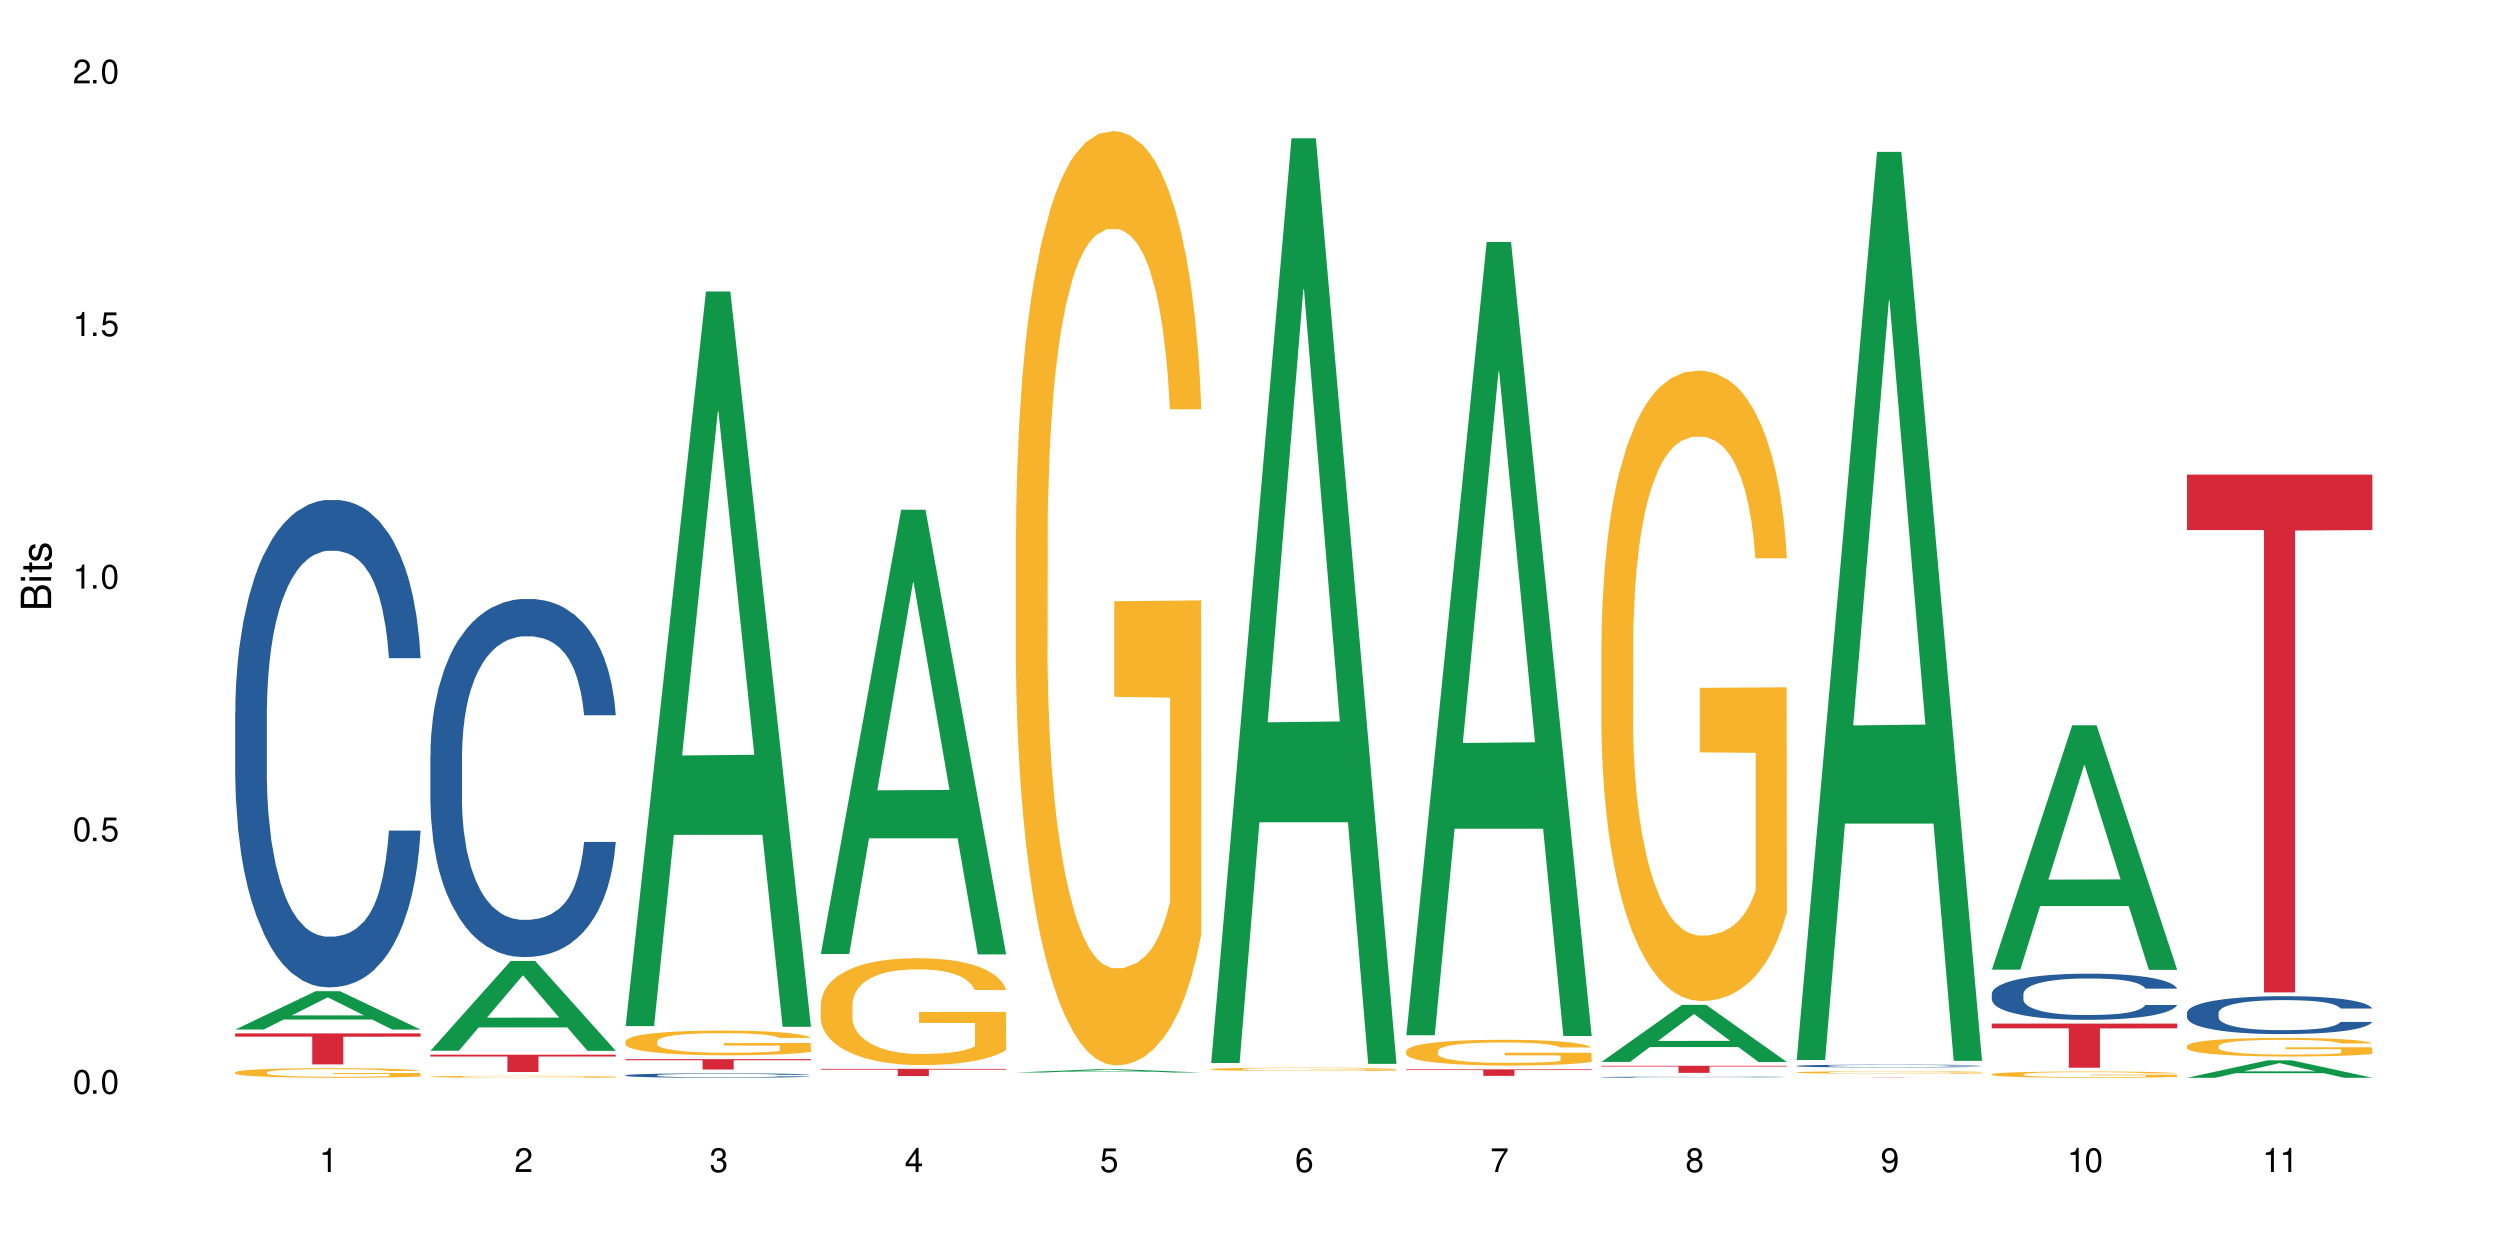 <?xml version="1.0" encoding="UTF-8"?>
<svg xmlns="http://www.w3.org/2000/svg" xmlns:xlink="http://www.w3.org/1999/xlink" width="720" height="360" viewBox="0 0 720 360">
<defs>
<g>
<g id="glyph-0-0">
</g>
<g id="glyph-0-1">
<path d="M 2.641 -6.938 C 2 -6.938 1.422 -6.656 1.078 -6.172 C 0.641 -5.562 0.406 -4.641 0.406 -3.359 C 0.406 -1.016 1.188 0.219 2.641 0.219 C 4.078 0.219 4.859 -1.016 4.859 -3.297 C 4.859 -4.641 4.656 -5.547 4.203 -6.172 C 3.844 -6.656 3.281 -6.938 2.641 -6.938 Z M 2.641 -6.188 C 3.547 -6.188 4 -5.25 4 -3.375 C 4 -1.406 3.562 -0.484 2.625 -0.484 C 1.734 -0.484 1.281 -1.438 1.281 -3.344 C 1.281 -5.25 1.734 -6.188 2.641 -6.188 Z M 2.641 -6.188 "/>
</g>
<g id="glyph-0-2">
<path d="M 1.828 -1 L 0.828 -1 L 0.828 0 L 1.828 0 Z M 1.828 -1 "/>
</g>
<g id="glyph-0-3">
<path d="M 4.562 -6.797 L 1.062 -6.797 L 0.547 -3.094 L 1.328 -3.094 C 1.719 -3.562 2.047 -3.734 2.578 -3.734 C 3.484 -3.734 4.062 -3.109 4.062 -2.094 C 4.062 -1.125 3.484 -0.531 2.578 -0.531 C 1.828 -0.531 1.375 -0.906 1.188 -1.672 L 0.328 -1.672 C 0.453 -1.109 0.547 -0.844 0.75 -0.594 C 1.125 -0.078 1.828 0.219 2.594 0.219 C 3.969 0.219 4.922 -0.781 4.922 -2.219 C 4.922 -3.562 4.031 -4.484 2.719 -4.484 C 2.25 -4.484 1.859 -4.359 1.469 -4.062 L 1.734 -5.969 L 4.562 -5.969 Z M 4.562 -6.797 "/>
</g>
<g id="glyph-0-4">
<path d="M 2.484 -4.938 L 2.484 0 L 3.328 0 L 3.328 -6.938 L 2.766 -6.938 C 2.469 -5.875 2.281 -5.734 0.984 -5.562 L 0.984 -4.938 Z M 2.484 -4.938 "/>
</g>
<g id="glyph-0-5">
<path d="M 4.859 -0.828 L 1.281 -0.828 C 1.359 -1.406 1.672 -1.781 2.5 -2.281 L 3.469 -2.828 C 4.406 -3.344 4.906 -4.062 4.906 -4.906 C 4.906 -5.484 4.672 -6.031 4.266 -6.406 C 3.859 -6.766 3.375 -6.938 2.719 -6.938 C 1.859 -6.938 1.219 -6.625 0.844 -6.031 C 0.609 -5.672 0.5 -5.234 0.484 -4.531 L 1.328 -4.531 C 1.359 -5.016 1.406 -5.281 1.531 -5.516 C 1.75 -5.938 2.188 -6.203 2.703 -6.203 C 3.469 -6.203 4.031 -5.641 4.031 -4.891 C 4.031 -4.344 3.719 -3.859 3.125 -3.516 L 2.234 -3 C 0.812 -2.172 0.406 -1.531 0.328 -0.016 L 4.859 -0.016 Z M 4.859 -0.828 "/>
</g>
<g id="glyph-0-6">
<path d="M 2.125 -3.188 L 2.578 -3.188 C 3.5 -3.188 3.984 -2.766 3.984 -1.922 C 3.984 -1.062 3.469 -0.531 2.594 -0.531 C 1.656 -0.531 1.203 -1 1.156 -2.016 L 0.312 -2.016 C 0.344 -1.453 0.438 -1.094 0.609 -0.781 C 0.953 -0.109 1.625 0.219 2.547 0.219 C 3.953 0.219 4.859 -0.625 4.859 -1.938 C 4.859 -2.828 4.516 -3.297 3.703 -3.594 C 4.344 -3.844 4.656 -4.328 4.656 -5.031 C 4.656 -6.219 3.875 -6.938 2.578 -6.938 C 1.203 -6.938 0.484 -6.172 0.453 -4.703 L 1.297 -4.703 C 1.312 -5.125 1.344 -5.359 1.453 -5.578 C 1.641 -5.969 2.062 -6.203 2.594 -6.203 C 3.344 -6.203 3.797 -5.75 3.797 -5 C 3.797 -4.516 3.609 -4.219 3.25 -4.047 C 3.016 -3.953 2.703 -3.922 2.125 -3.906 Z M 2.125 -3.188 "/>
</g>
<g id="glyph-0-7">
<path d="M 3.141 -1.672 L 3.141 0 L 3.984 0 L 3.984 -1.672 L 4.984 -1.672 L 4.984 -2.438 L 3.984 -2.438 L 3.984 -6.938 L 3.359 -6.938 L 0.266 -2.578 L 0.266 -1.672 Z M 3.141 -2.438 L 1 -2.438 L 3.141 -5.5 Z M 3.141 -2.438 "/>
</g>
<g id="glyph-0-8">
<path d="M 4.781 -5.125 C 4.609 -6.266 3.891 -6.938 2.844 -6.938 C 2.094 -6.938 1.422 -6.578 1.031 -5.953 C 0.594 -5.266 0.406 -4.422 0.406 -3.172 C 0.406 -2 0.578 -1.25 0.984 -0.641 C 1.359 -0.078 1.953 0.219 2.703 0.219 C 3.984 0.219 4.922 -0.75 4.922 -2.094 C 4.922 -3.375 4.062 -4.281 2.844 -4.281 C 2.172 -4.281 1.641 -4.031 1.281 -3.516 C 1.281 -5.234 1.828 -6.188 2.797 -6.188 C 3.391 -6.188 3.797 -5.797 3.938 -5.125 Z M 2.734 -3.531 C 3.547 -3.531 4.062 -2.953 4.062 -2.031 C 4.062 -1.156 3.484 -0.531 2.703 -0.531 C 1.922 -0.531 1.328 -1.188 1.328 -2.078 C 1.328 -2.938 1.906 -3.531 2.734 -3.531 Z M 2.734 -3.531 "/>
</g>
<g id="glyph-0-9">
<path d="M 4.984 -6.797 L 0.438 -6.797 L 0.438 -5.969 L 4.109 -5.969 C 2.5 -3.656 1.828 -2.234 1.328 0 L 2.219 0 C 2.594 -2.172 3.453 -4.047 4.984 -6.094 Z M 4.984 -6.797 "/>
</g>
<g id="glyph-0-10">
<path d="M 3.75 -3.656 C 4.469 -4.094 4.688 -4.438 4.688 -5.078 C 4.688 -6.172 3.844 -6.938 2.641 -6.938 C 1.438 -6.938 0.594 -6.172 0.594 -5.094 C 0.594 -4.438 0.812 -4.094 1.516 -3.656 C 0.734 -3.266 0.359 -2.703 0.359 -1.922 C 0.359 -0.656 1.281 0.219 2.641 0.219 C 3.984 0.219 4.922 -0.656 4.922 -1.922 C 4.922 -2.703 4.531 -3.266 3.75 -3.656 Z M 2.641 -6.188 C 3.359 -6.188 3.812 -5.75 3.812 -5.062 C 3.812 -4.406 3.344 -3.984 2.641 -3.984 C 1.922 -3.984 1.453 -4.406 1.453 -5.078 C 1.453 -5.75 1.922 -6.188 2.641 -6.188 Z M 2.641 -3.266 C 3.484 -3.266 4.062 -2.719 4.062 -1.906 C 4.062 -1.078 3.484 -0.531 2.625 -0.531 C 1.797 -0.531 1.219 -1.094 1.219 -1.906 C 1.219 -2.719 1.781 -3.266 2.641 -3.266 Z M 2.641 -3.266 "/>
</g>
<g id="glyph-0-11">
<path d="M 0.516 -1.578 C 0.672 -0.453 1.406 0.219 2.438 0.219 C 3.188 0.219 3.859 -0.141 4.266 -0.766 C 4.688 -1.453 4.891 -2.297 4.891 -3.547 C 4.891 -4.719 4.703 -5.453 4.312 -6.078 C 3.938 -6.641 3.344 -6.938 2.594 -6.938 C 1.297 -6.938 0.359 -5.969 0.359 -4.625 C 0.359 -3.344 1.234 -2.453 2.453 -2.453 C 3.094 -2.453 3.578 -2.672 4.016 -3.203 C 4 -1.484 3.469 -0.531 2.5 -0.531 C 1.906 -0.531 1.484 -0.906 1.359 -1.578 Z M 2.578 -6.203 C 3.375 -6.203 3.969 -5.531 3.969 -4.641 C 3.969 -3.797 3.391 -3.188 2.547 -3.188 C 1.734 -3.188 1.234 -3.766 1.234 -4.688 C 1.234 -5.562 1.797 -6.203 2.578 -6.203 Z M 2.578 -6.203 "/>
</g>
<g id="glyph-1-0">
</g>
<g id="glyph-1-1">
<path d="M 0 -0.953 L 0 -4.891 C 0 -5.719 -0.234 -6.344 -0.734 -6.797 C -1.188 -7.234 -1.812 -7.469 -2.5 -7.469 C -3.547 -7.469 -4.188 -7 -4.625 -5.875 C -4.984 -6.688 -5.625 -7.094 -6.531 -7.094 C -7.172 -7.094 -7.734 -6.859 -8.141 -6.391 C -8.562 -5.922 -8.75 -5.344 -8.75 -4.5 L -8.75 -0.953 Z M -4.984 -2.062 L -7.766 -2.062 L -7.766 -4.219 C -7.766 -4.844 -7.688 -5.203 -7.453 -5.5 C -7.219 -5.812 -6.859 -5.969 -6.375 -5.969 C -5.891 -5.969 -5.531 -5.812 -5.297 -5.5 C -5.062 -5.203 -4.984 -4.844 -4.984 -4.219 Z M -0.984 -2.062 L -4 -2.062 L -4 -4.781 C -4 -5.766 -3.438 -6.359 -2.484 -6.359 C -1.547 -6.359 -0.984 -5.766 -0.984 -4.781 Z M -0.984 -2.062 "/>
</g>
<g id="glyph-1-2">
<path d="M -6.281 -1.797 L -6.281 -0.797 L 0 -0.797 L 0 -1.797 Z M -8.75 -1.797 L -8.75 -0.797 L -7.484 -0.797 L -7.484 -1.797 Z M -8.75 -1.797 "/>
</g>
<g id="glyph-1-3">
<path d="M -6.281 -3.047 L -6.281 -2.016 L -8.016 -2.016 L -8.016 -1.016 L -6.281 -1.016 L -6.281 -0.172 L -5.469 -0.172 L -5.469 -1.016 L -0.719 -1.016 C -0.078 -1.016 0.281 -1.453 0.281 -2.234 C 0.281 -2.5 0.25 -2.719 0.188 -3.047 L -0.641 -3.047 C -0.609 -2.906 -0.594 -2.766 -0.594 -2.562 C -0.594 -2.141 -0.719 -2.016 -1.156 -2.016 L -5.469 -2.016 L -5.469 -3.047 Z M -6.281 -3.047 "/>
</g>
<g id="glyph-1-4">
<path d="M -4.531 -5.25 C -5.766 -5.25 -6.469 -4.422 -6.469 -2.969 C -6.469 -1.516 -5.719 -0.562 -4.547 -0.562 C -3.562 -0.562 -3.094 -1.062 -2.734 -2.562 L -2.516 -3.484 C -2.344 -4.188 -2.094 -4.469 -1.641 -4.469 C -1.047 -4.469 -0.641 -3.875 -0.641 -3 C -0.641 -2.453 -0.797 -2 -1.062 -1.75 C -1.25 -1.594 -1.422 -1.531 -1.875 -1.469 L -1.875 -0.406 C -0.422 -0.453 0.281 -1.266 0.281 -2.922 C 0.281 -4.5 -0.5 -5.516 -1.719 -5.516 C -2.656 -5.516 -3.172 -4.984 -3.469 -3.734 L -3.703 -2.766 C -3.891 -1.953 -4.156 -1.609 -4.594 -1.609 C -5.188 -1.609 -5.547 -2.125 -5.547 -2.938 C -5.547 -3.75 -5.203 -4.172 -4.531 -4.203 Z M -4.531 -5.25 "/>
</g>
</g>
</defs>
<rect x="-72" y="-36" width="864" height="432" fill="rgb(100%, 100%, 100%)" fill-opacity="1"/>
<path fill-rule="nonzero" fill="rgb(6.275%, 58.824%, 28.235%)" fill-opacity="1" d="M 67.73 296.508 L 67.789 296.496 L 90.895 285.469 L 97.91 285.469 L 121.133 296.516 L 112.973 296.516 L 107.152 293.633 L 81.652 293.633 L 75.945 296.508 L 67.73 296.508 L 84.105 292.441 L 104.816 292.43 L 94.488 287.273 L 94.375 287.266 L 94.262 287.297 L 84.047 292.43 L 84.105 292.441 Z M 67.73 296.508 "/>
<path fill-rule="nonzero" fill="rgb(14.51%, 36.078%, 60%)" fill-opacity="1" d="M 67.73 205.082 L 67.797 204.957 L 67.797 201.875 L 67.992 197 L 68.449 190.844 L 68.902 186.609 L 70.074 179.039 L 71.703 171.727 L 73.398 166.078 L 74.633 162.742 L 75.742 160.176 L 78.281 155.43 L 79.91 152.992 L 81.668 150.812 L 83.816 148.629 L 85.379 147.348 L 88.895 145.293 L 91.5 144.395 L 93.52 144.012 L 97.883 144.012 L 100.488 144.523 L 102.375 145.168 L 104.461 146.191 L 106.219 147.348 L 109.281 150.172 L 112.016 153.762 L 113.254 155.816 L 115.207 159.793 L 116.703 163.641 L 117.746 166.977 L 118.918 171.727 L 119.961 177.5 L 120.742 184.043 L 121.133 189.559 L 112.016 189.559 L 111.559 184.426 L 111.039 180.449 L 110.062 175.188 L 109.086 171.469 L 107.715 167.746 L 106.48 165.309 L 104.785 162.871 L 103.289 161.332 L 101.727 160.176 L 100.227 159.406 L 97.363 158.637 L 94.039 158.637 L 92.805 158.895 L 90.262 159.922 L 88.895 160.82 L 86.941 162.617 L 85.574 164.285 L 83.945 166.848 L 82.84 169.031 L 81.473 172.367 L 80.496 175.316 L 79.387 179.551 L 78.738 182.758 L 78.152 186.352 L 77.629 190.586 L 77.238 195.074 L 76.977 199.824 L 76.848 204.441 L 76.848 224.328 L 76.977 228.949 L 77.305 234.336 L 78.152 242.164 L 79.387 248.965 L 80.82 254.352 L 82.188 258.203 L 82.969 259.996 L 84.012 262.051 L 85.641 264.617 L 87.984 267.184 L 89.352 268.211 L 91.438 269.234 L 93.586 269.75 L 96.449 269.75 L 98.988 269.234 L 100.684 268.594 L 102.441 267.566 L 104.852 265.387 L 106.348 263.332 L 107.652 260.895 L 108.629 258.457 L 109.281 256.406 L 110.258 252.426 L 111.039 248.066 L 111.625 243.574 L 112.016 239.211 L 121.133 239.211 L 120.742 244.344 L 120.156 249.348 L 119.57 253.07 L 118.656 257.559 L 117.613 261.539 L 116.117 266.027 L 114.879 268.98 L 113.254 272.188 L 111.754 274.625 L 110.125 276.805 L 107.715 279.371 L 106.152 280.656 L 104.461 281.809 L 102.441 282.836 L 99.902 283.734 L 97.168 284.246 L 94.625 284.375 L 91.891 284.117 L 89.871 283.605 L 87.203 282.449 L 83.883 280.141 L 81.473 277.703 L 79.582 275.266 L 77.957 272.699 L 76.133 269.234 L 73.789 263.59 L 72.355 259.227 L 71.379 255.637 L 70.27 250.633 L 69.488 246.141 L 68.578 238.957 L 67.926 229.848 L 67.73 222.789 Z M 67.73 205.082 "/>
<path fill-rule="nonzero" fill="rgb(96.863%, 70.196%, 16.863%)" fill-opacity="1" d="M 67.73 308.82 L 67.797 308.816 L 67.797 308.766 L 68.055 308.652 L 68.707 308.496 L 69.555 308.367 L 70.465 308.266 L 71.051 308.211 L 72.027 308.137 L 72.875 308.082 L 75.023 307.965 L 77.762 307.859 L 79.258 307.816 L 80.949 307.773 L 83.359 307.723 L 84.469 307.707 L 87.855 307.664 L 91.695 307.641 L 95.93 307.633 L 97.883 307.637 L 100.555 307.645 L 104.199 307.672 L 106.285 307.699 L 107.91 307.723 L 109.605 307.758 L 111.688 307.809 L 113.645 307.867 L 115.207 307.93 L 116.77 308.004 L 118.07 308.086 L 119.18 308.176 L 120.156 308.281 L 120.742 308.367 L 121.133 308.457 L 112.078 308.457 L 111.559 308.367 L 110.973 308.301 L 109.996 308.219 L 109.02 308.156 L 108.043 308.109 L 106.219 308.043 L 104.656 308.004 L 102.703 307.965 L 100.812 307.945 L 98.664 307.93 L 97.363 307.922 L 93.91 307.922 L 90.785 307.941 L 88.961 307.961 L 87.66 307.98 L 85.836 308.02 L 84.727 308.051 L 84.078 308.07 L 82.125 308.148 L 80.82 308.219 L 80.105 308.27 L 79.191 308.344 L 78.543 308.41 L 77.824 308.512 L 77.434 308.59 L 76.914 308.762 L 76.848 309.215 L 77.043 309.312 L 77.434 309.414 L 77.957 309.508 L 78.738 309.602 L 79.52 309.676 L 80.887 309.773 L 82.059 309.84 L 82.969 309.883 L 84.727 309.953 L 85.445 309.973 L 87.137 310.02 L 88.895 310.055 L 91.047 310.086 L 92.672 310.102 L 95.277 310.113 L 98.598 310.113 L 102.508 310.098 L 104.98 310.078 L 106.676 310.059 L 107.781 310.039 L 109.148 310.012 L 110.125 309.988 L 111.039 309.957 L 112.145 309.914 L 112.145 309.312 L 96.059 309.309 L 96.059 309.027 L 121.066 309.023 L 121.133 310.012 L 119.766 310.082 L 118.07 310.145 L 116.441 310.195 L 114.75 310.238 L 112.34 310.289 L 110.387 310.316 L 107.391 310.352 L 104.656 310.375 L 101.789 310.391 L 99.25 310.398 L 96.254 310.402 L 93.586 310.395 L 90.719 310.383 L 88.441 310.359 L 86.355 310.336 L 84.273 310.305 L 81.668 310.25 L 79.973 310.207 L 78.215 310.152 L 76.457 310.09 L 74.895 310.023 L 73.852 309.969 L 72.812 309.91 L 71.703 309.832 L 70.66 309.746 L 69.879 309.668 L 69.164 309.578 L 68.645 309.496 L 68.121 309.383 L 67.859 309.293 L 67.73 309.215 Z M 67.73 308.82 "/>
<path fill-rule="nonzero" fill="rgb(83.922%, 15.686%, 22.353%)" fill-opacity="1" d="M 67.73 297.613 L 121.133 297.613 L 121.133 298.566 L 98.875 298.574 L 98.875 306.539 L 89.922 306.539 L 89.922 298.586 L 89.793 298.566 L 67.73 298.566 Z M 67.73 297.613 "/>
<path fill-rule="nonzero" fill="rgb(6.275%, 58.824%, 28.235%)" fill-opacity="1" d="M 123.941 302.617 L 124 302.594 L 147.105 276.746 L 154.125 276.746 L 177.344 302.641 L 169.184 302.641 L 163.367 295.883 L 137.863 295.883 L 132.156 302.617 L 123.941 302.617 L 140.316 293.086 L 161.027 293.062 L 150.699 280.977 L 150.586 280.953 L 150.473 281.023 L 140.258 293.062 L 140.316 293.086 Z M 123.941 302.617 "/>
<path fill-rule="nonzero" fill="rgb(14.51%, 36.078%, 60%)" fill-opacity="1" d="M 123.941 217.402 L 124.008 217.309 L 124.008 215.047 L 124.203 211.465 L 124.66 206.941 L 125.113 203.832 L 126.285 198.27 L 127.914 192.898 L 129.609 188.75 L 130.844 186.301 L 131.953 184.418 L 134.492 180.93 L 136.121 179.137 L 137.879 177.535 L 140.027 175.934 L 141.59 174.992 L 145.109 173.484 L 147.711 172.824 L 149.73 172.539 L 154.094 172.539 L 156.699 172.918 L 158.59 173.391 L 160.672 174.145 L 162.43 174.992 L 165.492 177.066 L 168.227 179.703 L 169.465 181.211 L 171.418 184.133 L 172.914 186.961 L 173.957 189.41 L 175.129 192.898 L 176.172 197.141 L 176.953 201.945 L 177.344 206 L 168.227 206 L 167.77 202.23 L 167.25 199.309 L 166.273 195.445 L 165.297 192.711 L 163.93 189.977 L 162.691 188.188 L 160.996 186.395 L 159.5 185.266 L 157.938 184.418 L 156.438 183.852 L 153.574 183.285 L 150.254 183.285 L 149.016 183.473 L 146.477 184.227 L 145.109 184.887 L 143.152 186.207 L 141.785 187.434 L 140.156 189.316 L 139.051 190.918 L 137.684 193.371 L 136.707 195.539 L 135.598 198.648 L 134.949 201.004 L 134.363 203.645 L 133.84 206.754 L 133.449 210.051 L 133.191 213.539 L 133.059 216.934 L 133.059 231.543 L 133.191 234.934 L 133.516 238.895 L 134.363 244.641 L 135.598 249.637 L 137.031 253.598 L 138.398 256.422 L 139.18 257.742 L 140.223 259.25 L 141.852 261.137 L 144.195 263.02 L 145.562 263.773 L 147.648 264.527 L 149.797 264.906 L 152.66 264.906 L 155.203 264.527 L 156.895 264.059 L 158.652 263.305 L 161.062 261.703 L 162.559 260.191 L 163.863 258.402 L 164.84 256.613 L 165.492 255.105 L 166.469 252.184 L 167.25 248.977 L 167.836 245.68 L 168.227 242.473 L 177.344 242.473 L 176.953 246.246 L 176.367 249.922 L 175.781 252.652 L 174.867 255.953 L 173.828 258.875 L 172.328 262.172 L 171.09 264.34 L 169.465 266.695 L 167.965 268.488 L 166.336 270.09 L 163.93 271.977 L 162.363 272.918 L 160.672 273.766 L 158.652 274.52 L 156.113 275.18 L 153.379 275.555 L 150.84 275.648 L 148.102 275.461 L 146.086 275.086 L 143.414 274.238 L 140.094 272.539 L 137.684 270.75 L 135.793 268.957 L 134.168 267.074 L 132.344 264.527 L 130 260.383 L 128.566 257.176 L 127.59 254.539 L 126.48 250.863 L 125.699 247.562 L 124.789 242.285 L 124.137 235.594 L 123.941 230.41 Z M 123.941 217.402 "/>
<path fill-rule="nonzero" fill="rgb(96.863%, 70.196%, 16.863%)" fill-opacity="1" d="M 123.941 310.078 L 124.008 310.078 L 124.008 310.066 L 124.27 310.043 L 124.918 310.012 L 125.766 309.984 L 126.676 309.965 L 127.266 309.953 L 128.242 309.938 L 129.086 309.926 L 131.234 309.902 L 133.973 309.879 L 135.469 309.871 L 137.164 309.863 L 139.57 309.852 L 140.68 309.848 L 144.066 309.84 L 147.906 309.836 L 152.141 309.832 L 154.094 309.836 L 156.766 309.836 L 160.41 309.84 L 162.496 309.848 L 164.125 309.852 L 165.816 309.859 L 167.902 309.871 L 169.855 309.883 L 171.418 309.895 L 172.98 309.91 L 174.281 309.926 L 175.391 309.945 L 176.367 309.965 L 176.953 309.984 L 177.344 310.004 L 168.293 310.004 L 167.77 309.984 L 167.184 309.969 L 166.207 309.953 L 164.254 309.93 L 162.43 309.918 L 160.867 309.91 L 158.914 309.902 L 157.023 309.898 L 154.875 309.895 L 150.121 309.895 L 146.996 309.898 L 145.172 309.902 L 143.871 309.906 L 142.047 309.914 L 140.941 309.918 L 140.289 309.922 L 138.336 309.938 L 137.031 309.953 L 136.316 309.965 L 135.402 309.98 L 134.754 309.992 L 134.035 310.016 L 133.645 310.031 L 133.125 310.066 L 133.059 310.156 L 133.254 310.18 L 133.645 310.199 L 134.168 310.219 L 134.949 310.238 L 135.73 310.254 L 137.098 310.273 L 138.27 310.285 L 139.18 310.297 L 140.941 310.309 L 141.656 310.312 L 143.348 310.324 L 145.109 310.332 L 147.258 310.336 L 148.883 310.34 L 151.488 310.344 L 154.812 310.344 L 158.719 310.34 L 161.191 310.336 L 162.887 310.332 L 163.992 310.328 L 165.359 310.32 L 166.336 310.316 L 167.25 310.312 L 168.355 310.301 L 168.355 310.18 L 152.27 310.176 L 152.27 310.121 L 177.277 310.117 L 177.344 310.32 L 175.977 310.336 L 174.281 310.348 L 172.656 310.359 L 170.961 310.367 L 168.551 310.379 L 166.598 310.383 L 163.602 310.391 L 160.867 310.395 L 158 310.398 L 155.461 310.402 L 152.465 310.402 L 149.797 310.398 L 146.93 310.398 L 144.652 310.395 L 142.566 310.387 L 140.484 310.383 L 137.879 310.371 L 136.188 310.363 L 134.426 310.352 L 132.668 310.336 L 131.105 310.324 L 130.062 310.312 L 129.023 310.301 L 127.914 310.285 L 126.871 310.266 L 126.09 310.25 L 125.375 310.234 L 124.855 310.215 L 124.332 310.191 L 124.074 310.172 L 123.941 310.156 Z M 123.941 310.078 "/>
<path fill-rule="nonzero" fill="rgb(83.922%, 15.686%, 22.353%)" fill-opacity="1" d="M 123.941 303.738 L 177.344 303.738 L 177.344 304.273 L 155.086 304.277 L 155.086 308.738 L 146.133 308.738 L 146.133 304.281 L 146.004 304.273 L 123.941 304.273 Z M 123.941 303.738 "/>
<path fill-rule="nonzero" fill="rgb(6.275%, 58.824%, 28.235%)" fill-opacity="1" d="M 180.152 295.523 L 180.211 295.324 L 203.316 83.945 L 210.336 83.945 L 233.555 295.723 L 225.395 295.723 L 219.578 240.441 L 194.074 240.441 L 188.371 295.523 L 180.152 295.523 L 196.527 217.574 L 217.238 217.375 L 206.91 118.547 L 206.797 118.348 L 206.684 118.945 L 196.473 217.375 L 196.527 217.574 Z M 180.152 295.523 "/>
<path fill-rule="nonzero" fill="rgb(14.51%, 36.078%, 60%)" fill-opacity="1" d="M 180.152 309.684 L 180.219 309.68 L 180.219 309.652 L 180.414 309.609 L 180.871 309.555 L 181.324 309.516 L 182.5 309.445 L 184.125 309.379 L 185.82 309.328 L 187.059 309.297 L 188.164 309.273 L 190.703 309.23 L 192.332 309.211 L 194.09 309.191 L 196.238 309.172 L 197.801 309.16 L 201.32 309.141 L 203.922 309.133 L 205.941 309.129 L 210.305 309.129 L 212.91 309.133 L 214.801 309.141 L 216.883 309.148 L 218.641 309.16 L 221.703 309.184 L 224.438 309.219 L 225.676 309.234 L 227.629 309.273 L 229.125 309.305 L 230.168 309.336 L 231.34 309.379 L 232.383 309.434 L 233.164 309.492 L 233.555 309.543 L 224.438 309.543 L 223.98 309.496 L 223.461 309.457 L 222.484 309.41 L 221.508 309.379 L 220.141 309.344 L 218.902 309.32 L 217.207 309.301 L 215.711 309.285 L 214.148 309.273 L 212.648 309.27 L 209.785 309.262 L 205.227 309.262 L 202.688 309.273 L 201.32 309.281 L 199.363 309.297 L 197.996 309.312 L 196.371 309.336 L 195.262 309.355 L 193.895 309.387 L 192.918 309.414 L 191.812 309.449 L 191.16 309.48 L 190.574 309.512 L 190.051 309.551 L 189.66 309.59 L 189.402 309.633 L 189.27 309.676 L 189.27 309.855 L 189.402 309.898 L 189.727 309.949 L 190.574 310.02 L 191.812 310.082 L 193.242 310.129 L 194.609 310.164 L 195.395 310.18 L 196.434 310.199 L 198.062 310.223 L 200.406 310.246 L 201.773 310.254 L 203.859 310.266 L 206.008 310.27 L 208.875 310.27 L 211.414 310.266 L 213.105 310.258 L 214.863 310.25 L 217.273 310.23 L 218.773 310.211 L 220.074 310.188 L 221.051 310.168 L 221.703 310.148 L 222.68 310.113 L 223.461 310.07 L 224.047 310.031 L 224.438 309.992 L 233.555 309.992 L 233.164 310.039 L 232.578 310.082 L 231.992 310.117 L 231.082 310.156 L 230.039 310.195 L 228.539 310.234 L 227.305 310.262 L 225.676 310.289 L 224.176 310.312 L 222.551 310.332 L 220.141 310.355 L 218.578 310.367 L 216.883 310.379 L 214.863 310.387 L 212.324 310.395 L 209.59 310.398 L 207.051 310.402 L 204.316 310.398 L 202.297 310.395 L 199.625 310.383 L 196.305 310.363 L 193.895 310.34 L 192.008 310.32 L 190.379 310.297 L 188.555 310.266 L 186.211 310.211 L 184.777 310.172 L 183.801 310.141 L 182.695 310.094 L 181.914 310.055 L 181 309.988 L 180.348 309.906 L 180.152 309.844 Z M 180.152 309.684 "/>
<path fill-rule="nonzero" fill="rgb(96.863%, 70.196%, 16.863%)" fill-opacity="1" d="M 180.152 299.863 L 180.219 299.855 L 180.219 299.727 L 180.48 299.434 L 181.129 299.031 L 181.977 298.699 L 182.891 298.441 L 183.477 298.305 L 184.453 298.109 L 185.297 297.965 L 187.449 297.672 L 190.184 297.402 L 191.68 297.285 L 193.375 297.172 L 195.785 297.051 L 196.891 297.004 L 200.277 296.898 L 204.121 296.836 L 208.352 296.816 L 210.305 296.82 L 212.977 296.848 L 216.621 296.918 L 218.707 296.984 L 220.336 297.051 L 222.027 297.133 L 224.113 297.266 L 226.066 297.418 L 227.629 297.574 L 229.191 297.77 L 230.492 297.98 L 231.602 298.207 L 232.578 298.48 L 233.164 298.707 L 233.555 298.934 L 224.504 298.934 L 223.98 298.707 L 223.395 298.531 L 222.418 298.316 L 221.441 298.16 L 220.465 298.035 L 218.641 297.867 L 217.078 297.766 L 215.125 297.672 L 213.238 297.613 L 211.086 297.574 L 209.785 297.562 L 206.332 297.562 L 203.207 297.609 L 201.383 297.66 L 200.082 297.711 L 198.258 297.809 L 197.152 297.887 L 196.5 297.941 L 194.547 298.141 L 193.242 298.324 L 192.527 298.445 L 191.617 298.641 L 190.965 298.816 L 190.246 299.078 L 189.855 299.27 L 189.336 299.715 L 189.27 300.883 L 189.465 301.129 L 189.855 301.395 L 190.379 301.629 L 191.16 301.875 L 191.941 302.066 L 193.309 302.316 L 194.48 302.488 L 195.395 302.598 L 197.152 302.773 L 197.867 302.832 L 199.562 302.949 L 201.32 303.039 L 203.469 303.117 L 205.098 303.156 L 207.699 303.188 L 211.023 303.188 L 214.93 303.148 L 217.402 303.098 L 219.098 303.047 L 220.203 303 L 221.57 302.93 L 222.551 302.863 L 223.461 302.793 L 224.566 302.684 L 224.566 301.129 L 208.484 301.121 L 208.484 300.395 L 233.488 300.391 L 233.555 302.93 L 232.188 303.105 L 230.492 303.273 L 228.867 303.402 L 227.172 303.512 L 224.762 303.637 L 222.809 303.715 L 219.812 303.805 L 217.078 303.863 L 214.215 303.902 L 211.672 303.922 L 208.68 303.93 L 206.008 303.918 L 203.141 303.879 L 200.863 303.824 L 198.777 303.762 L 196.695 303.676 L 194.09 303.539 L 192.398 303.43 L 190.641 303.293 L 188.879 303.129 L 187.316 302.953 L 186.277 302.82 L 185.234 302.664 L 184.125 302.469 L 183.086 302.246 L 182.305 302.047 L 181.586 301.816 L 181.066 301.605 L 180.543 301.312 L 180.285 301.078 L 180.152 300.875 Z M 180.152 299.863 "/>
<path fill-rule="nonzero" fill="rgb(83.922%, 15.686%, 22.353%)" fill-opacity="1" d="M 180.152 305.023 L 233.555 305.023 L 233.555 305.348 L 211.301 305.348 L 211.301 308.035 L 202.344 308.035 L 202.344 305.352 L 202.215 305.348 L 180.152 305.348 Z M 180.152 305.023 "/>
<path fill-rule="nonzero" fill="rgb(6.275%, 58.824%, 28.235%)" fill-opacity="1" d="M 236.367 274.75 L 236.422 274.629 L 259.527 146.809 L 266.547 146.809 L 289.766 274.871 L 281.609 274.871 L 275.789 241.441 L 250.285 241.441 L 244.582 274.75 L 236.367 274.75 L 252.738 227.613 L 273.449 227.496 L 263.121 167.734 L 263.008 167.613 L 262.895 167.973 L 252.684 227.496 L 252.738 227.613 Z M 236.367 274.75 "/>
<path fill-rule="nonzero" fill="rgb(96.863%, 70.196%, 16.863%)" fill-opacity="1" d="M 236.367 289.148 L 236.43 289.121 L 236.43 288.559 L 236.691 287.293 L 237.344 285.551 L 238.188 284.117 L 239.102 282.992 L 239.688 282.402 L 240.664 281.559 L 241.512 280.941 L 243.66 279.676 L 246.395 278.496 L 247.891 277.988 L 249.586 277.512 L 251.996 276.977 L 253.102 276.781 L 256.488 276.332 L 260.332 276.051 L 264.562 275.965 L 266.516 275.992 L 269.188 276.105 L 272.836 276.414 L 274.918 276.695 L 276.547 276.977 L 278.238 277.344 L 280.324 277.906 L 282.277 278.578 L 283.84 279.254 L 285.402 280.098 L 286.707 280.996 L 287.812 281.98 L 288.789 283.16 L 289.375 284.145 L 289.766 285.129 L 280.715 285.129 L 280.191 284.145 L 279.605 283.387 L 278.629 282.457 L 277.652 281.785 L 276.676 281.25 L 274.852 280.52 L 273.289 280.07 L 271.336 279.676 L 269.449 279.422 L 267.301 279.254 L 265.996 279.199 L 262.543 279.199 L 259.418 279.395 L 257.594 279.621 L 256.293 279.844 L 254.469 280.266 L 253.363 280.605 L 252.711 280.828 L 250.758 281.699 L 249.457 282.488 L 248.738 283.02 L 247.828 283.863 L 247.176 284.625 L 246.461 285.746 L 246.07 286.59 L 245.547 288.504 L 245.484 293.562 L 245.68 294.629 L 246.07 295.781 L 246.59 296.793 L 247.371 297.863 L 248.152 298.68 L 249.52 299.773 L 250.691 300.504 L 251.605 300.984 L 253.363 301.742 L 254.078 301.996 L 255.773 302.5 L 257.531 302.895 L 259.68 303.23 L 261.309 303.402 L 263.914 303.539 L 267.234 303.539 L 271.141 303.371 L 273.617 303.148 L 275.309 302.922 L 276.418 302.727 L 277.785 302.418 L 278.762 302.137 L 279.672 301.828 L 280.781 301.348 L 280.781 294.629 L 264.695 294.602 L 264.695 291.453 L 289.699 291.426 L 289.766 302.418 L 288.398 303.176 L 286.707 303.906 L 285.078 304.469 L 283.383 304.945 L 280.977 305.48 L 279.02 305.816 L 276.023 306.211 L 273.289 306.465 L 270.426 306.633 L 267.887 306.719 L 264.891 306.746 L 262.219 306.688 L 259.355 306.52 L 257.074 306.297 L 254.992 306.016 L 252.906 305.648 L 250.301 305.059 L 248.609 304.582 L 246.852 303.992 L 245.094 303.289 L 243.527 302.527 L 242.488 301.938 L 241.445 301.266 L 240.34 300.422 L 239.297 299.465 L 238.516 298.594 L 237.797 297.609 L 237.277 296.684 L 236.758 295.418 L 236.496 294.406 L 236.367 293.535 Z M 236.367 289.148 "/>
<path fill-rule="nonzero" fill="rgb(83.922%, 15.686%, 22.353%)" fill-opacity="1" d="M 236.367 307.84 L 289.766 307.84 L 289.766 308.062 L 267.512 308.066 L 267.512 309.914 L 258.555 309.914 L 258.555 308.066 L 258.426 308.062 L 236.367 308.062 Z M 236.367 307.84 "/>
<path fill-rule="nonzero" fill="rgb(6.275%, 58.824%, 28.235%)" fill-opacity="1" d="M 292.578 308.883 L 292.633 308.879 L 315.738 307.938 L 322.758 307.938 L 345.977 308.883 L 337.82 308.883 L 332 308.637 L 306.496 308.637 L 300.793 308.883 L 292.578 308.883 L 308.949 308.531 L 329.66 308.531 L 319.336 308.09 L 319.219 308.09 L 319.105 308.094 L 308.895 308.531 L 308.949 308.531 Z M 292.578 308.883 "/>
<path fill-rule="nonzero" fill="rgb(96.863%, 70.196%, 16.863%)" fill-opacity="1" d="M 292.578 153.008 L 292.641 152.762 L 292.641 147.848 L 292.902 136.789 L 293.555 121.551 L 294.398 109.02 L 295.312 99.191 L 295.898 94.027 L 296.875 86.656 L 297.723 81.25 L 299.871 70.191 L 302.605 59.871 L 304.105 55.449 L 305.797 51.27 L 308.207 46.602 L 309.312 44.879 L 312.699 40.949 L 316.543 38.492 L 320.773 37.754 L 322.73 38 L 325.398 38.984 L 329.047 41.688 L 331.129 44.145 L 332.758 46.602 L 334.449 49.797 L 336.535 54.711 L 338.488 60.609 L 340.051 66.508 L 341.613 73.879 L 342.918 81.742 L 344.023 90.344 L 345 100.664 L 345.586 109.266 L 345.977 117.867 L 336.926 117.867 L 336.406 109.266 L 335.82 102.629 L 334.84 94.52 L 333.863 88.621 L 332.887 83.953 L 331.066 77.562 L 329.5 73.633 L 327.547 70.191 L 325.66 67.98 L 323.512 66.508 L 322.207 66.016 L 318.758 66.016 L 315.629 67.734 L 313.809 69.699 L 312.504 71.668 L 310.68 75.352 L 309.574 78.301 L 308.922 80.266 L 306.969 87.887 L 305.668 94.766 L 304.949 99.434 L 304.039 106.809 L 303.387 113.441 L 302.672 123.273 L 302.281 130.645 L 301.758 147.355 L 301.695 191.59 L 301.891 200.926 L 302.281 211 L 302.801 219.848 L 303.582 229.188 L 304.363 236.312 L 305.73 245.898 L 306.902 252.285 L 307.816 256.465 L 309.574 263.098 L 310.289 265.309 L 311.984 269.734 L 313.742 273.176 L 315.891 276.125 L 317.52 277.598 L 320.125 278.828 L 323.445 278.828 L 327.352 277.352 L 329.828 275.387 L 331.52 273.422 L 332.629 271.699 L 333.996 268.996 L 334.973 266.539 L 335.883 263.836 L 336.992 259.66 L 336.992 200.926 L 320.906 200.68 L 320.906 173.156 L 345.914 172.91 L 345.977 268.996 L 344.609 275.633 L 342.918 282.02 L 341.289 286.938 L 339.598 291.113 L 337.188 295.781 L 335.234 298.73 L 332.238 302.172 L 329.5 304.383 L 326.637 305.859 L 324.098 306.594 L 321.102 306.84 L 318.43 306.348 L 315.566 304.875 L 313.285 302.91 L 311.203 300.453 L 309.117 297.258 L 306.512 292.098 L 304.82 287.918 L 303.062 282.758 L 301.305 276.613 L 299.742 269.98 L 298.699 264.82 L 297.656 258.922 L 296.551 251.551 L 295.508 243.195 L 294.727 235.574 L 294.008 226.977 L 293.488 218.867 L 292.969 207.809 L 292.707 198.961 L 292.578 191.344 Z M 292.578 153.008 "/>
<path fill-rule="nonzero" fill="rgb(6.275%, 58.824%, 28.235%)" fill-opacity="1" d="M 348.789 306.145 L 348.844 305.895 L 371.953 39.812 L 378.969 39.812 L 402.188 306.395 L 394.031 306.395 L 388.211 236.809 L 362.711 236.809 L 357.004 306.145 L 348.789 306.145 L 365.164 208.023 L 385.871 207.773 L 375.547 83.367 L 375.434 83.117 L 375.316 83.867 L 365.105 207.773 L 365.164 208.023 Z M 348.789 306.145 "/>
<path fill-rule="nonzero" fill="rgb(96.863%, 70.196%, 16.863%)" fill-opacity="1" d="M 348.789 307.91 L 348.852 307.91 L 348.852 307.891 L 349.113 307.852 L 349.766 307.797 L 350.613 307.75 L 351.523 307.715 L 352.109 307.695 L 353.086 307.668 L 353.934 307.648 L 356.082 307.609 L 358.816 307.57 L 360.316 307.555 L 362.008 307.539 L 364.418 307.523 L 365.523 307.516 L 368.91 307.504 L 372.754 307.492 L 378.941 307.492 L 381.609 307.496 L 385.258 307.504 L 387.34 307.516 L 388.969 307.523 L 390.664 307.535 L 392.746 307.555 L 394.699 307.574 L 397.824 307.621 L 399.129 307.652 L 400.234 307.684 L 401.211 307.719 L 401.797 307.75 L 402.188 307.781 L 393.137 307.781 L 392.617 307.75 L 392.031 307.727 L 391.055 307.699 L 390.078 307.676 L 389.098 307.66 L 387.277 307.637 L 385.715 307.621 L 383.758 307.609 L 381.871 307.602 L 379.723 307.598 L 378.418 307.594 L 374.969 307.594 L 371.844 307.602 L 370.02 307.605 L 368.715 307.613 L 366.891 307.629 L 365.785 307.637 L 365.133 307.645 L 363.18 307.672 L 361.879 307.699 L 361.16 307.715 L 360.25 307.742 L 359.598 307.766 L 358.883 307.801 L 358.492 307.828 L 357.969 307.891 L 357.906 308.051 L 358.102 308.086 L 358.492 308.121 L 359.012 308.152 L 359.793 308.188 L 360.574 308.215 L 361.941 308.246 L 363.117 308.27 L 364.027 308.285 L 365.785 308.309 L 366.5 308.32 L 368.195 308.336 L 369.953 308.348 L 372.102 308.359 L 373.73 308.363 L 376.336 308.367 L 379.656 308.367 L 383.562 308.363 L 386.039 308.355 L 387.73 308.348 L 388.84 308.34 L 390.207 308.332 L 391.184 308.324 L 392.094 308.312 L 393.203 308.297 L 393.203 308.086 L 377.117 308.082 L 377.117 307.984 L 402.125 307.984 L 402.188 308.332 L 400.82 308.355 L 399.129 308.379 L 397.5 308.398 L 395.809 308.414 L 393.398 308.43 L 391.445 308.441 L 388.449 308.453 L 385.715 308.461 L 382.848 308.465 L 380.309 308.469 L 374.641 308.469 L 371.777 308.461 L 369.496 308.457 L 367.414 308.445 L 365.328 308.434 L 362.727 308.414 L 361.031 308.402 L 359.273 308.383 L 357.516 308.359 L 355.953 308.336 L 353.867 308.297 L 352.762 308.27 L 351.719 308.238 L 350.938 308.211 L 350.223 308.18 L 349.699 308.148 L 349.18 308.109 L 348.918 308.078 L 348.789 308.051 Z M 348.789 307.91 "/>
<path fill-rule="nonzero" fill="rgb(6.275%, 58.824%, 28.235%)" fill-opacity="1" d="M 405 298.152 L 405.059 297.938 L 428.164 69.688 L 435.18 69.688 L 458.402 298.367 L 450.242 298.367 L 444.422 238.672 L 418.922 238.672 L 413.215 298.152 L 405 298.152 L 421.375 213.98 L 442.082 213.766 L 431.758 107.047 L 431.645 106.832 L 431.527 107.477 L 421.316 213.766 L 421.375 213.98 Z M 405 298.152 "/>
<path fill-rule="nonzero" fill="rgb(96.863%, 70.196%, 16.863%)" fill-opacity="1" d="M 405 302.637 L 405.066 302.633 L 405.066 302.496 L 405.324 302.191 L 405.977 301.77 L 406.824 301.426 L 407.734 301.152 L 408.32 301.012 L 409.297 300.809 L 410.145 300.66 L 412.293 300.355 L 415.027 300.07 L 416.527 299.949 L 418.219 299.832 L 420.629 299.703 L 421.738 299.656 L 425.121 299.547 L 428.965 299.48 L 433.199 299.461 L 435.152 299.469 L 437.82 299.496 L 441.469 299.57 L 443.551 299.637 L 445.18 299.703 L 446.875 299.793 L 448.957 299.93 L 450.91 300.09 L 452.473 300.254 L 454.039 300.457 L 455.34 300.672 L 456.445 300.91 L 457.426 301.195 L 458.012 301.434 L 458.402 301.668 L 449.348 301.668 L 448.828 301.434 L 448.242 301.25 L 447.266 301.023 L 446.289 300.863 L 445.312 300.734 L 443.488 300.559 L 441.926 300.449 L 439.973 300.355 L 438.082 300.293 L 435.934 300.254 L 434.629 300.238 L 431.18 300.238 L 428.055 300.285 L 426.23 300.34 L 424.926 300.395 L 423.105 300.496 L 421.996 300.578 L 421.348 300.633 L 419.391 300.844 L 418.09 301.031 L 417.375 301.16 L 416.461 301.363 L 415.809 301.547 L 415.094 301.816 L 414.703 302.02 L 414.184 302.48 L 414.117 303.703 L 414.312 303.957 L 414.703 304.238 L 415.223 304.48 L 416.004 304.738 L 416.785 304.934 L 418.156 305.199 L 419.328 305.375 L 420.238 305.488 L 421.996 305.672 L 422.715 305.734 L 424.406 305.855 L 426.164 305.949 L 428.312 306.031 L 429.941 306.074 L 432.547 306.105 L 435.867 306.105 L 439.777 306.066 L 442.25 306.012 L 443.945 305.957 L 445.051 305.91 L 446.418 305.836 L 447.395 305.766 L 448.309 305.691 L 449.414 305.578 L 449.414 303.957 L 433.328 303.953 L 433.328 303.191 L 458.336 303.188 L 458.402 305.836 L 457.031 306.02 L 455.34 306.195 L 453.711 306.328 L 452.02 306.445 L 449.609 306.574 L 447.656 306.656 L 444.66 306.75 L 441.926 306.812 L 439.059 306.852 L 436.52 306.871 L 433.523 306.879 L 430.855 306.863 L 427.988 306.824 L 425.707 306.77 L 423.625 306.703 L 421.543 306.613 L 418.938 306.473 L 417.242 306.355 L 415.484 306.215 L 413.727 306.047 L 412.164 305.863 L 411.121 305.719 L 410.078 305.559 L 408.973 305.355 L 407.93 305.125 L 407.148 304.914 L 406.434 304.676 L 405.91 304.453 L 405.391 304.148 L 405.129 303.906 L 405 303.695 Z M 405 302.637 "/>
<path fill-rule="nonzero" fill="rgb(83.922%, 15.686%, 22.353%)" fill-opacity="1" d="M 405 307.973 L 458.402 307.973 L 458.402 308.176 L 436.145 308.176 L 436.145 309.855 L 427.191 309.855 L 427.191 308.18 L 427.062 308.176 L 405 308.176 Z M 405 307.973 "/>
<path fill-rule="nonzero" fill="rgb(6.275%, 58.824%, 28.235%)" fill-opacity="1" d="M 461.211 305.84 L 461.27 305.824 L 484.375 289.406 L 491.391 289.406 L 514.613 305.855 L 506.453 305.855 L 500.633 301.562 L 475.133 301.562 L 469.426 305.84 L 461.211 305.84 L 477.586 299.785 L 498.297 299.77 L 487.969 292.094 L 487.855 292.078 L 487.742 292.125 L 477.527 299.77 L 477.586 299.785 Z M 461.211 305.84 "/>
<path fill-rule="nonzero" fill="rgb(14.51%, 36.078%, 60%)" fill-opacity="1" d="M 461.211 310.219 L 461.277 310.219 L 461.277 310.211 L 461.473 310.199 L 461.926 310.184 L 462.383 310.176 L 463.555 310.156 L 465.184 310.141 L 466.879 310.125 L 468.113 310.121 L 469.223 310.113 L 471.762 310.102 L 473.391 310.098 L 475.148 310.09 L 477.297 310.086 L 478.859 310.082 L 482.375 310.078 L 484.98 310.078 L 487 310.074 L 491.363 310.074 L 493.969 310.078 L 495.855 310.078 L 497.941 310.082 L 499.699 310.082 L 502.762 310.09 L 505.496 310.098 L 506.73 310.102 L 508.688 310.113 L 510.184 310.121 L 511.227 310.129 L 512.398 310.141 L 513.441 310.152 L 514.223 310.168 L 514.613 310.18 L 505.496 310.18 L 505.039 310.168 L 504.52 310.16 L 503.543 310.148 L 502.562 310.141 L 501.195 310.129 L 499.961 310.125 L 498.266 310.121 L 496.77 310.117 L 495.207 310.113 L 493.707 310.113 L 490.844 310.109 L 486.285 310.109 L 483.742 310.113 L 482.375 310.113 L 480.422 310.117 L 479.055 310.121 L 477.426 310.129 L 476.32 310.133 L 474.953 310.141 L 473.977 310.148 L 472.867 310.156 L 472.219 310.164 L 471.633 310.176 L 471.109 310.184 L 470.719 310.195 L 470.457 310.207 L 470.328 310.215 L 470.328 310.262 L 470.457 310.273 L 470.785 310.285 L 471.633 310.305 L 472.867 310.32 L 474.301 310.332 L 475.668 310.34 L 476.449 310.344 L 477.492 310.348 L 479.121 310.355 L 481.465 310.363 L 482.832 310.363 L 484.918 310.367 L 492.469 310.367 L 494.164 310.363 L 495.922 310.363 L 498.332 310.355 L 499.828 310.352 L 501.133 310.348 L 502.109 310.34 L 502.762 310.336 L 503.738 310.328 L 504.52 310.316 L 505.105 310.309 L 505.496 310.297 L 514.613 310.297 L 514.223 310.309 L 513.637 310.32 L 513.051 310.328 L 512.137 310.34 L 511.094 310.348 L 509.598 310.359 L 508.359 310.367 L 506.73 310.375 L 505.234 310.379 L 503.605 310.383 L 501.195 310.391 L 499.633 310.395 L 497.941 310.395 L 495.922 310.398 L 493.383 310.398 L 490.648 310.402 L 485.371 310.402 L 483.352 310.398 L 480.684 310.398 L 477.363 310.391 L 474.953 310.387 L 473.062 310.379 L 471.438 310.375 L 469.613 310.367 L 467.27 310.352 L 465.836 310.344 L 464.859 310.336 L 463.75 310.324 L 462.969 310.312 L 462.059 310.297 L 461.406 310.273 L 461.211 310.258 Z M 461.211 310.219 "/>
<path fill-rule="nonzero" fill="rgb(96.863%, 70.196%, 16.863%)" fill-opacity="1" d="M 461.211 184.5 L 461.277 184.332 L 461.277 181.016 L 461.535 173.555 L 462.188 163.273 L 463.035 154.812 L 463.945 148.18 L 464.531 144.699 L 465.508 139.723 L 466.355 136.074 L 468.504 128.613 L 471.242 121.648 L 472.738 118.66 L 474.43 115.844 L 476.84 112.691 L 477.949 111.531 L 481.336 108.879 L 485.176 107.219 L 489.41 106.723 L 491.363 106.887 L 494.035 107.551 L 497.68 109.375 L 499.766 111.035 L 501.391 112.691 L 503.086 114.848 L 505.168 118.164 L 507.125 122.145 L 508.688 126.125 L 510.25 131.098 L 511.551 136.406 L 512.66 142.211 L 513.637 149.176 L 514.223 154.98 L 514.613 160.785 L 505.559 160.785 L 505.039 154.98 L 504.453 150.504 L 503.477 145.031 L 502.5 141.051 L 501.523 137.898 L 499.699 133.586 L 498.137 130.934 L 496.184 128.613 L 494.293 127.121 L 492.145 126.125 L 490.844 125.793 L 487.391 125.793 L 484.266 126.953 L 482.441 128.281 L 481.141 129.605 L 479.316 132.094 L 478.207 134.086 L 477.559 135.41 L 475.602 140.551 L 474.301 145.195 L 473.586 148.348 L 472.672 153.32 L 472.023 157.801 L 471.305 164.434 L 470.914 169.406 L 470.395 180.684 L 470.328 210.535 L 470.523 216.836 L 470.914 223.637 L 471.438 229.605 L 472.219 235.906 L 473 240.715 L 474.367 247.184 L 475.539 251.496 L 476.449 254.316 L 478.207 258.793 L 478.926 260.285 L 480.617 263.27 L 482.375 265.594 L 484.523 267.582 L 486.152 268.578 L 488.758 269.406 L 492.078 269.406 L 495.988 268.41 L 498.461 267.086 L 500.156 265.758 L 501.262 264.598 L 502.629 262.773 L 503.605 261.113 L 504.52 259.289 L 505.625 256.473 L 505.625 216.836 L 489.539 216.672 L 489.539 198.098 L 514.547 197.93 L 514.613 262.773 L 513.246 267.25 L 511.551 271.562 L 509.922 274.879 L 508.23 277.699 L 505.82 280.848 L 503.867 282.84 L 500.871 285.16 L 498.137 286.652 L 495.27 287.648 L 492.73 288.145 L 489.734 288.312 L 487.066 287.98 L 484.199 286.984 L 481.922 285.656 L 479.836 284 L 477.754 281.844 L 475.148 278.363 L 473.453 275.543 L 471.695 272.059 L 469.938 267.914 L 468.375 263.438 L 467.332 259.953 L 466.289 255.973 L 465.184 251 L 464.141 245.359 L 463.359 240.219 L 462.645 234.414 L 462.121 228.941 L 461.602 221.48 L 461.34 215.508 L 461.211 210.367 Z M 461.211 184.5 "/>
<path fill-rule="nonzero" fill="rgb(83.922%, 15.686%, 22.353%)" fill-opacity="1" d="M 461.211 306.949 L 514.613 306.949 L 514.613 307.168 L 492.355 307.168 L 492.355 308.98 L 483.402 308.98 L 483.402 307.172 L 483.273 307.168 L 461.211 307.168 Z M 461.211 306.949 "/>
<path fill-rule="nonzero" fill="rgb(6.275%, 58.824%, 28.235%)" fill-opacity="1" d="M 517.422 305.281 L 517.48 305.035 L 540.586 43.738 L 547.602 43.738 L 570.824 305.527 L 562.664 305.527 L 556.848 237.191 L 531.344 237.191 L 525.637 305.281 L 517.422 305.281 L 533.797 208.922 L 554.508 208.676 L 544.18 86.512 L 544.066 86.266 L 543.953 87 L 533.738 208.676 L 533.797 208.922 Z M 517.422 305.281 "/>
<path fill-rule="nonzero" fill="rgb(14.51%, 36.078%, 60%)" fill-opacity="1" d="M 517.422 306.973 L 517.488 306.973 L 517.488 306.953 L 517.684 306.926 L 518.141 306.891 L 518.594 306.867 L 519.766 306.824 L 521.395 306.781 L 523.09 306.746 L 524.324 306.727 L 525.434 306.715 L 527.973 306.688 L 529.602 306.672 L 531.359 306.66 L 533.508 306.648 L 535.07 306.641 L 538.586 306.629 L 541.191 306.621 L 547.574 306.621 L 550.18 306.625 L 552.066 306.629 L 554.152 306.633 L 555.91 306.641 L 558.973 306.656 L 561.707 306.676 L 562.945 306.688 L 564.898 306.711 L 566.395 306.734 L 567.438 306.754 L 568.609 306.781 L 569.652 306.812 L 570.434 306.852 L 570.824 306.883 L 561.707 306.883 L 561.25 306.852 L 560.73 306.832 L 559.754 306.801 L 558.777 306.777 L 557.41 306.758 L 556.172 306.742 L 554.477 306.73 L 552.98 306.719 L 551.418 306.715 L 549.918 306.711 L 547.055 306.703 L 543.734 306.703 L 542.496 306.707 L 539.957 306.711 L 538.586 306.719 L 536.633 306.727 L 535.266 306.738 L 533.637 306.754 L 532.531 306.766 L 531.164 306.785 L 530.188 306.801 L 529.078 306.824 L 528.43 306.844 L 527.844 306.863 L 527.32 306.891 L 526.93 306.914 L 526.672 306.941 L 526.539 306.969 L 526.539 307.082 L 526.672 307.109 L 526.996 307.141 L 527.844 307.188 L 529.078 307.227 L 530.512 307.258 L 531.879 307.277 L 532.66 307.289 L 533.703 307.301 L 535.332 307.316 L 537.676 307.332 L 539.043 307.336 L 541.129 307.344 L 548.684 307.344 L 550.375 307.34 L 552.133 307.332 L 554.543 307.32 L 556.039 307.309 L 557.344 307.293 L 558.32 307.281 L 558.973 307.27 L 559.949 307.246 L 560.73 307.219 L 561.316 307.195 L 561.707 307.168 L 570.824 307.168 L 570.434 307.199 L 569.848 307.227 L 569.262 307.25 L 568.348 307.273 L 567.309 307.297 L 565.809 307.324 L 564.57 307.34 L 562.945 307.359 L 561.445 307.375 L 559.816 307.387 L 557.41 307.402 L 555.844 307.406 L 554.152 307.414 L 552.133 307.422 L 549.594 307.426 L 546.859 307.43 L 541.582 307.43 L 539.566 307.426 L 536.895 307.418 L 533.574 307.406 L 531.164 307.391 L 529.273 307.375 L 527.648 307.363 L 525.824 307.344 L 523.48 307.309 L 522.047 307.285 L 521.07 307.266 L 519.961 307.234 L 519.18 307.211 L 518.27 307.168 L 517.617 307.113 L 517.422 307.074 Z M 517.422 306.973 "/>
<path fill-rule="nonzero" fill="rgb(96.863%, 70.196%, 16.863%)" fill-opacity="1" d="M 517.422 308.832 L 517.488 308.832 L 517.488 308.816 L 517.75 308.789 L 518.398 308.746 L 519.246 308.715 L 520.156 308.688 L 520.742 308.676 L 521.723 308.656 L 522.566 308.641 L 524.715 308.609 L 527.453 308.582 L 528.949 308.57 L 530.645 308.559 L 533.051 308.547 L 534.16 308.543 L 537.547 308.531 L 541.387 308.527 L 545.621 308.523 L 547.574 308.523 L 550.246 308.527 L 553.891 308.535 L 555.977 308.543 L 557.605 308.547 L 559.297 308.555 L 561.379 308.57 L 563.336 308.586 L 564.898 308.602 L 566.461 308.621 L 567.762 308.641 L 568.871 308.664 L 569.848 308.691 L 570.434 308.715 L 570.824 308.738 L 561.773 308.738 L 561.25 308.715 L 560.664 308.695 L 559.688 308.676 L 558.711 308.66 L 557.734 308.648 L 555.91 308.629 L 554.348 308.621 L 552.395 308.609 L 550.504 308.605 L 548.355 308.602 L 547.055 308.598 L 543.602 308.598 L 540.477 308.605 L 538.652 308.609 L 537.352 308.613 L 535.527 308.625 L 534.418 308.633 L 533.77 308.637 L 531.816 308.656 L 530.512 308.676 L 529.797 308.688 L 528.883 308.707 L 528.234 308.727 L 527.516 308.75 L 527.125 308.773 L 526.605 308.816 L 526.539 308.934 L 526.734 308.957 L 527.125 308.984 L 527.648 309.008 L 528.43 309.035 L 529.211 309.055 L 530.578 309.078 L 531.75 309.094 L 532.66 309.105 L 534.418 309.125 L 535.137 309.129 L 536.828 309.141 L 538.586 309.152 L 540.738 309.16 L 542.363 309.164 L 548.293 309.164 L 552.199 309.16 L 554.672 309.156 L 556.367 309.152 L 557.473 309.148 L 558.84 309.141 L 559.816 309.133 L 560.73 309.125 L 561.836 309.113 L 561.836 308.957 L 545.75 308.957 L 545.75 308.883 L 570.758 308.883 L 570.824 309.141 L 569.457 309.156 L 567.762 309.176 L 566.137 309.188 L 564.441 309.199 L 562.031 309.211 L 560.078 309.219 L 557.082 309.227 L 554.348 309.234 L 551.48 309.238 L 548.941 309.238 L 545.945 309.242 L 543.277 309.238 L 540.41 309.234 L 538.133 309.23 L 536.047 309.223 L 533.965 309.215 L 531.359 309.203 L 529.664 309.191 L 526.148 309.16 L 524.586 309.141 L 523.543 309.129 L 522.504 309.113 L 521.395 309.094 L 520.352 309.07 L 519.57 309.051 L 518.855 309.027 L 518.336 309.008 L 517.812 308.977 L 517.555 308.953 L 517.422 308.934 Z M 517.422 308.832 "/>
<path fill-rule="nonzero" fill="rgb(83.922%, 15.686%, 22.353%)" fill-opacity="1" d="M 517.422 310.336 L 570.824 310.336 L 570.824 310.344 L 548.566 310.344 L 548.566 310.402 L 539.613 310.402 L 539.613 310.344 L 517.422 310.344 Z M 517.422 310.336 "/>
<path fill-rule="nonzero" fill="rgb(6.275%, 58.824%, 28.235%)" fill-opacity="1" d="M 573.633 279.262 L 573.691 279.195 L 596.797 208.883 L 603.816 208.883 L 627.035 279.328 L 618.875 279.328 L 613.059 260.941 L 587.555 260.941 L 581.852 279.262 L 573.633 279.262 L 590.008 253.332 L 610.719 253.266 L 600.391 220.395 L 600.277 220.328 L 600.164 220.523 L 589.953 253.266 L 590.008 253.332 Z M 573.633 279.262 "/>
<path fill-rule="nonzero" fill="rgb(14.51%, 36.078%, 60%)" fill-opacity="1" d="M 573.633 286.203 L 573.699 286.191 L 573.699 285.902 L 573.895 285.438 L 574.352 284.855 L 574.805 284.457 L 575.98 283.738 L 577.605 283.047 L 579.301 282.512 L 580.539 282.195 L 581.645 281.953 L 584.184 281.504 L 585.812 281.273 L 587.57 281.066 L 589.719 280.859 L 591.281 280.738 L 594.801 280.547 L 597.402 280.461 L 599.422 280.426 L 603.785 280.426 L 606.391 280.473 L 608.281 280.535 L 610.363 280.629 L 612.121 280.738 L 615.184 281.008 L 617.918 281.348 L 619.156 281.543 L 621.109 281.918 L 622.605 282.281 L 623.648 282.598 L 624.82 283.047 L 625.863 283.594 L 626.645 284.211 L 627.035 284.734 L 617.918 284.734 L 617.461 284.25 L 616.941 283.871 L 615.965 283.375 L 614.988 283.023 L 613.621 282.672 L 612.383 282.441 L 610.688 282.211 L 609.191 282.062 L 607.629 281.953 L 606.129 281.883 L 603.266 281.809 L 599.945 281.809 L 598.707 281.832 L 596.168 281.93 L 594.801 282.016 L 592.844 282.184 L 591.477 282.344 L 589.852 282.586 L 588.742 282.793 L 587.375 283.109 L 586.398 283.387 L 585.293 283.789 L 584.641 284.09 L 584.055 284.43 L 583.531 284.832 L 583.141 285.258 L 582.883 285.707 L 582.75 286.145 L 582.75 288.027 L 582.883 288.461 L 583.207 288.973 L 584.055 289.715 L 585.293 290.355 L 586.723 290.867 L 588.09 291.23 L 588.871 291.402 L 589.914 291.594 L 591.543 291.84 L 593.887 292.082 L 595.254 292.18 L 597.34 292.277 L 599.488 292.324 L 602.355 292.324 L 604.895 292.277 L 606.586 292.215 L 608.344 292.117 L 610.754 291.91 L 612.254 291.719 L 613.555 291.484 L 614.531 291.254 L 615.184 291.062 L 616.16 290.684 L 616.941 290.273 L 617.527 289.848 L 617.918 289.434 L 627.035 289.434 L 626.645 289.918 L 626.059 290.395 L 625.473 290.746 L 624.559 291.172 L 623.52 291.547 L 622.02 291.973 L 620.785 292.25 L 619.156 292.555 L 617.656 292.785 L 616.031 292.992 L 613.621 293.234 L 612.059 293.355 L 610.363 293.465 L 608.344 293.562 L 605.805 293.648 L 603.07 293.695 L 600.531 293.707 L 597.793 293.684 L 595.777 293.637 L 593.105 293.527 L 589.785 293.309 L 587.375 293.078 L 585.488 292.848 L 583.859 292.602 L 582.035 292.277 L 579.691 291.742 L 578.258 291.328 L 577.281 290.988 L 576.176 290.516 L 575.391 290.09 L 574.48 289.41 L 573.828 288.547 L 573.633 287.879 Z M 573.633 286.203 "/>
<path fill-rule="nonzero" fill="rgb(96.863%, 70.196%, 16.863%)" fill-opacity="1" d="M 573.633 309.367 L 573.699 309.367 L 573.699 309.336 L 573.961 309.262 L 574.609 309.156 L 575.457 309.074 L 576.371 309.008 L 576.957 308.973 L 577.934 308.922 L 578.777 308.887 L 580.93 308.812 L 583.664 308.742 L 585.16 308.715 L 586.855 308.688 L 589.266 308.656 L 590.371 308.645 L 593.758 308.617 L 597.598 308.602 L 601.832 308.594 L 603.785 308.598 L 606.457 308.605 L 610.102 308.621 L 612.188 308.637 L 613.816 308.656 L 615.508 308.676 L 617.594 308.711 L 619.547 308.75 L 621.109 308.789 L 622.672 308.84 L 623.973 308.891 L 625.082 308.949 L 626.059 309.02 L 626.645 309.074 L 627.035 309.133 L 617.984 309.133 L 617.461 309.074 L 616.875 309.031 L 615.898 308.977 L 614.922 308.938 L 613.945 308.906 L 612.121 308.863 L 610.559 308.836 L 608.605 308.812 L 606.715 308.797 L 604.566 308.789 L 603.266 308.785 L 599.812 308.785 L 596.688 308.797 L 594.863 308.809 L 593.562 308.824 L 591.738 308.848 L 590.633 308.867 L 589.98 308.879 L 588.027 308.934 L 586.723 308.977 L 586.008 309.008 L 585.098 309.059 L 584.445 309.102 L 583.727 309.168 L 583.336 309.219 L 582.816 309.332 L 582.75 309.629 L 582.945 309.691 L 583.336 309.758 L 583.859 309.816 L 584.641 309.879 L 585.422 309.93 L 586.789 309.992 L 587.961 310.035 L 588.871 310.062 L 590.633 310.109 L 591.348 310.121 L 593.039 310.152 L 594.801 310.176 L 596.949 310.195 L 598.578 310.207 L 601.18 310.215 L 604.504 310.215 L 608.41 310.203 L 610.883 310.191 L 612.578 310.176 L 613.684 310.164 L 615.051 310.148 L 616.031 310.133 L 616.941 310.113 L 618.047 310.086 L 618.047 309.691 L 601.961 309.688 L 601.961 309.504 L 626.969 309.504 L 627.035 310.148 L 625.668 310.191 L 623.973 310.234 L 622.348 310.27 L 620.652 310.297 L 618.242 310.328 L 616.289 310.348 L 613.293 310.371 L 610.559 310.387 L 607.695 310.395 L 605.152 310.398 L 602.156 310.402 L 599.488 310.398 L 596.621 310.387 L 594.344 310.375 L 592.258 310.359 L 590.176 310.336 L 587.57 310.301 L 585.879 310.273 L 584.117 310.238 L 582.359 310.199 L 580.797 310.152 L 579.754 310.121 L 578.715 310.078 L 577.605 310.031 L 576.566 309.973 L 575.785 309.922 L 575.066 309.867 L 574.547 309.812 L 574.023 309.738 L 573.766 309.676 L 573.633 309.625 Z M 573.633 309.367 "/>
<path fill-rule="nonzero" fill="rgb(83.922%, 15.686%, 22.353%)" fill-opacity="1" d="M 573.633 294.805 L 627.035 294.805 L 627.035 296.164 L 604.781 296.176 L 604.781 307.5 L 595.824 307.5 L 595.824 296.188 L 595.695 296.164 L 573.633 296.164 Z M 573.633 294.805 "/>
<path fill-rule="nonzero" fill="rgb(6.275%, 58.824%, 28.235%)" fill-opacity="1" d="M 629.848 310.398 L 629.902 310.391 L 653.008 305.371 L 660.027 305.371 L 683.246 310.402 L 675.09 310.402 L 669.27 309.09 L 643.766 309.09 L 638.062 310.398 L 629.848 310.398 L 646.219 308.547 L 666.93 308.539 L 656.602 306.195 L 656.488 306.188 L 656.375 306.203 L 646.164 308.539 L 646.219 308.547 Z M 629.848 310.398 "/>
<path fill-rule="nonzero" fill="rgb(14.51%, 36.078%, 60%)" fill-opacity="1" d="M 629.848 291.656 L 629.91 291.648 L 629.91 291.406 L 630.105 291.027 L 630.562 290.551 L 631.02 290.223 L 632.191 289.633 L 633.816 289.062 L 635.512 288.625 L 636.75 288.367 L 637.855 288.168 L 640.395 287.797 L 642.023 287.609 L 643.781 287.438 L 645.93 287.27 L 647.492 287.168 L 651.012 287.008 L 653.617 286.941 L 655.633 286.91 L 659.996 286.91 L 662.602 286.949 L 664.492 287 L 666.574 287.078 L 668.332 287.168 L 671.395 287.387 L 674.129 287.668 L 675.367 287.828 L 677.32 288.137 L 678.816 288.438 L 679.859 288.695 L 681.031 289.062 L 682.074 289.512 L 682.855 290.02 L 683.246 290.449 L 674.129 290.449 L 673.672 290.051 L 673.152 289.742 L 672.176 289.332 L 671.199 289.043 L 669.832 288.754 L 668.594 288.566 L 666.902 288.375 L 665.402 288.258 L 663.84 288.168 L 662.344 288.105 L 659.477 288.047 L 656.156 288.047 L 654.918 288.066 L 652.379 288.145 L 651.012 288.215 L 649.059 288.355 L 647.688 288.484 L 646.062 288.684 L 644.953 288.855 L 643.586 289.113 L 642.609 289.344 L 641.504 289.672 L 640.852 289.922 L 640.266 290.199 L 639.746 290.531 L 639.355 290.879 L 639.094 291.246 L 638.965 291.605 L 638.965 293.152 L 639.094 293.512 L 639.418 293.93 L 640.266 294.539 L 641.504 295.066 L 642.934 295.488 L 644.305 295.785 L 645.086 295.926 L 646.125 296.086 L 647.754 296.285 L 650.098 296.484 L 651.465 296.562 L 653.551 296.645 L 655.699 296.684 L 658.566 296.684 L 661.105 296.645 L 662.797 296.594 L 664.555 296.512 L 666.965 296.344 L 668.465 296.184 L 669.766 295.996 L 670.742 295.805 L 671.395 295.645 L 672.371 295.336 L 673.152 294.996 L 673.738 294.648 L 674.129 294.309 L 683.246 294.309 L 682.855 294.707 L 682.27 295.098 L 681.684 295.387 L 680.773 295.734 L 679.73 296.047 L 678.23 296.395 L 676.996 296.625 L 675.367 296.871 L 673.867 297.062 L 672.242 297.23 L 669.832 297.43 L 668.27 297.531 L 666.574 297.621 L 664.555 297.699 L 662.016 297.77 L 659.281 297.809 L 656.742 297.82 L 654.008 297.801 L 651.988 297.762 L 649.316 297.672 L 645.996 297.492 L 643.586 297.301 L 641.699 297.113 L 640.07 296.914 L 638.246 296.645 L 635.902 296.203 L 634.469 295.867 L 633.492 295.586 L 632.387 295.195 L 631.605 294.848 L 630.691 294.289 L 630.043 293.582 L 629.848 293.031 Z M 629.848 291.656 "/>
<path fill-rule="nonzero" fill="rgb(96.863%, 70.196%, 16.863%)" fill-opacity="1" d="M 629.848 301.211 L 629.91 301.207 L 629.91 301.109 L 630.172 300.887 L 630.824 300.586 L 631.668 300.336 L 632.582 300.141 L 633.168 300.035 L 634.145 299.891 L 634.992 299.781 L 637.141 299.562 L 639.875 299.355 L 641.371 299.27 L 643.066 299.184 L 645.477 299.09 L 646.582 299.059 L 649.969 298.98 L 653.812 298.93 L 658.043 298.914 L 659.996 298.922 L 662.668 298.941 L 666.316 298.992 L 668.398 299.043 L 670.027 299.09 L 671.719 299.156 L 673.805 299.254 L 675.758 299.371 L 677.32 299.488 L 678.883 299.637 L 680.188 299.793 L 681.293 299.965 L 682.27 300.168 L 682.855 300.34 L 683.246 300.512 L 674.195 300.512 L 673.672 300.34 L 673.086 300.207 L 672.109 300.047 L 671.133 299.93 L 670.156 299.836 L 668.332 299.707 L 666.77 299.629 L 664.816 299.562 L 662.93 299.516 L 660.777 299.488 L 659.477 299.477 L 656.023 299.477 L 652.898 299.512 L 651.074 299.551 L 649.773 299.59 L 647.949 299.664 L 646.844 299.723 L 646.191 299.762 L 644.238 299.914 L 642.934 300.051 L 642.219 300.145 L 641.309 300.293 L 640.656 300.422 L 639.941 300.621 L 639.551 300.766 L 639.027 301.098 L 638.965 301.98 L 639.16 302.168 L 639.551 302.367 L 640.07 302.543 L 640.852 302.73 L 641.633 302.871 L 643 303.062 L 644.172 303.191 L 645.086 303.273 L 646.844 303.406 L 647.559 303.449 L 649.254 303.539 L 651.012 303.605 L 653.16 303.664 L 654.789 303.695 L 657.395 303.719 L 660.715 303.719 L 664.621 303.691 L 667.098 303.652 L 668.789 303.613 L 669.895 303.578 L 671.266 303.523 L 672.242 303.473 L 673.152 303.422 L 674.258 303.336 L 674.258 302.168 L 658.176 302.16 L 658.176 301.613 L 683.18 301.609 L 683.246 303.523 L 681.879 303.656 L 680.188 303.781 L 678.559 303.879 L 676.863 303.965 L 674.453 304.059 L 672.5 304.117 L 669.504 304.184 L 666.77 304.227 L 663.906 304.258 L 661.367 304.273 L 658.371 304.277 L 655.699 304.27 L 652.836 304.238 L 650.555 304.199 L 648.473 304.148 L 646.387 304.086 L 643.781 303.984 L 642.09 303.898 L 640.332 303.797 L 638.57 303.676 L 637.008 303.543 L 635.969 303.441 L 634.926 303.324 L 633.816 303.176 L 632.777 303.008 L 631.996 302.855 L 631.277 302.688 L 630.758 302.523 L 630.238 302.305 L 629.977 302.129 L 629.848 301.977 Z M 629.848 301.211 "/>
<path fill-rule="nonzero" fill="rgb(83.922%, 15.686%, 22.353%)" fill-opacity="1" d="M 629.848 136.691 L 683.246 136.691 L 683.246 152.656 L 660.992 152.797 L 660.992 285.816 L 652.035 285.816 L 652.035 152.934 L 651.906 152.656 L 629.848 152.656 Z M 629.848 136.691 "/>
<g fill="rgb(0%, 0%, 0%)" fill-opacity="1">
<use xlink:href="#glyph-0-1" x="20.965" y="314.993"/>
<use xlink:href="#glyph-0-2" x="25.965" y="314.993"/>
<use xlink:href="#glyph-0-1" x="28.965" y="314.993"/>
</g>
<g fill="rgb(0%, 0%, 0%)" fill-opacity="1">
<use xlink:href="#glyph-0-1" x="20.965" y="242.251"/>
<use xlink:href="#glyph-0-2" x="25.965" y="242.251"/>
<use xlink:href="#glyph-0-3" x="28.965" y="242.251"/>
</g>
<g fill="rgb(0%, 0%, 0%)" fill-opacity="1">
<use xlink:href="#glyph-0-4" x="20.965" y="169.509"/>
<use xlink:href="#glyph-0-2" x="25.965" y="169.509"/>
<use xlink:href="#glyph-0-1" x="28.965" y="169.509"/>
</g>
<g fill="rgb(0%, 0%, 0%)" fill-opacity="1">
<use xlink:href="#glyph-0-4" x="20.965" y="96.767"/>
<use xlink:href="#glyph-0-2" x="25.965" y="96.767"/>
<use xlink:href="#glyph-0-3" x="28.965" y="96.767"/>
</g>
<g fill="rgb(0%, 0%, 0%)" fill-opacity="1">
<use xlink:href="#glyph-0-5" x="20.965" y="24.024"/>
<use xlink:href="#glyph-0-2" x="25.965" y="24.024"/>
<use xlink:href="#glyph-0-1" x="28.965" y="24.024"/>
</g>
<g fill="rgb(0%, 0%, 0%)" fill-opacity="1">
<use xlink:href="#glyph-0-4" x="91.93" y="337.532"/>
</g>
<g fill="rgb(0%, 0%, 0%)" fill-opacity="1">
<use xlink:href="#glyph-0-5" x="148.145" y="337.532"/>
</g>
<g fill="rgb(0%, 0%, 0%)" fill-opacity="1">
<use xlink:href="#glyph-0-6" x="204.355" y="337.532"/>
</g>
<g fill="rgb(0%, 0%, 0%)" fill-opacity="1">
<use xlink:href="#glyph-0-7" x="260.566" y="337.532"/>
</g>
<g fill="rgb(0%, 0%, 0%)" fill-opacity="1">
<use xlink:href="#glyph-0-3" x="316.777" y="337.532"/>
</g>
<g fill="rgb(0%, 0%, 0%)" fill-opacity="1">
<use xlink:href="#glyph-0-8" x="372.988" y="337.532"/>
</g>
<g fill="rgb(0%, 0%, 0%)" fill-opacity="1">
<use xlink:href="#glyph-0-9" x="429.199" y="337.532"/>
</g>
<g fill="rgb(0%, 0%, 0%)" fill-opacity="1">
<use xlink:href="#glyph-0-10" x="485.41" y="337.532"/>
</g>
<g fill="rgb(0%, 0%, 0%)" fill-opacity="1">
<use xlink:href="#glyph-0-11" x="541.625" y="337.532"/>
</g>
<g fill="rgb(0%, 0%, 0%)" fill-opacity="1">
<use xlink:href="#glyph-0-4" x="595.336" y="337.532"/>
<use xlink:href="#glyph-0-1" x="600.336" y="337.532"/>
</g>
<g fill="rgb(0%, 0%, 0%)" fill-opacity="1">
<use xlink:href="#glyph-0-4" x="651.547" y="337.532"/>
<use xlink:href="#glyph-0-4" x="656.547" y="337.532"/>
</g>
<g fill="rgb(0%, 0%, 0%)" fill-opacity="1">
<use xlink:href="#glyph-1-1" x="14.725" y="176.012"/>
<use xlink:href="#glyph-1-2" x="14.725" y="168.012"/>
<use xlink:href="#glyph-1-3" x="14.725" y="165.012"/>
<use xlink:href="#glyph-1-4" x="14.725" y="162.012"/>
</g>
</svg>
